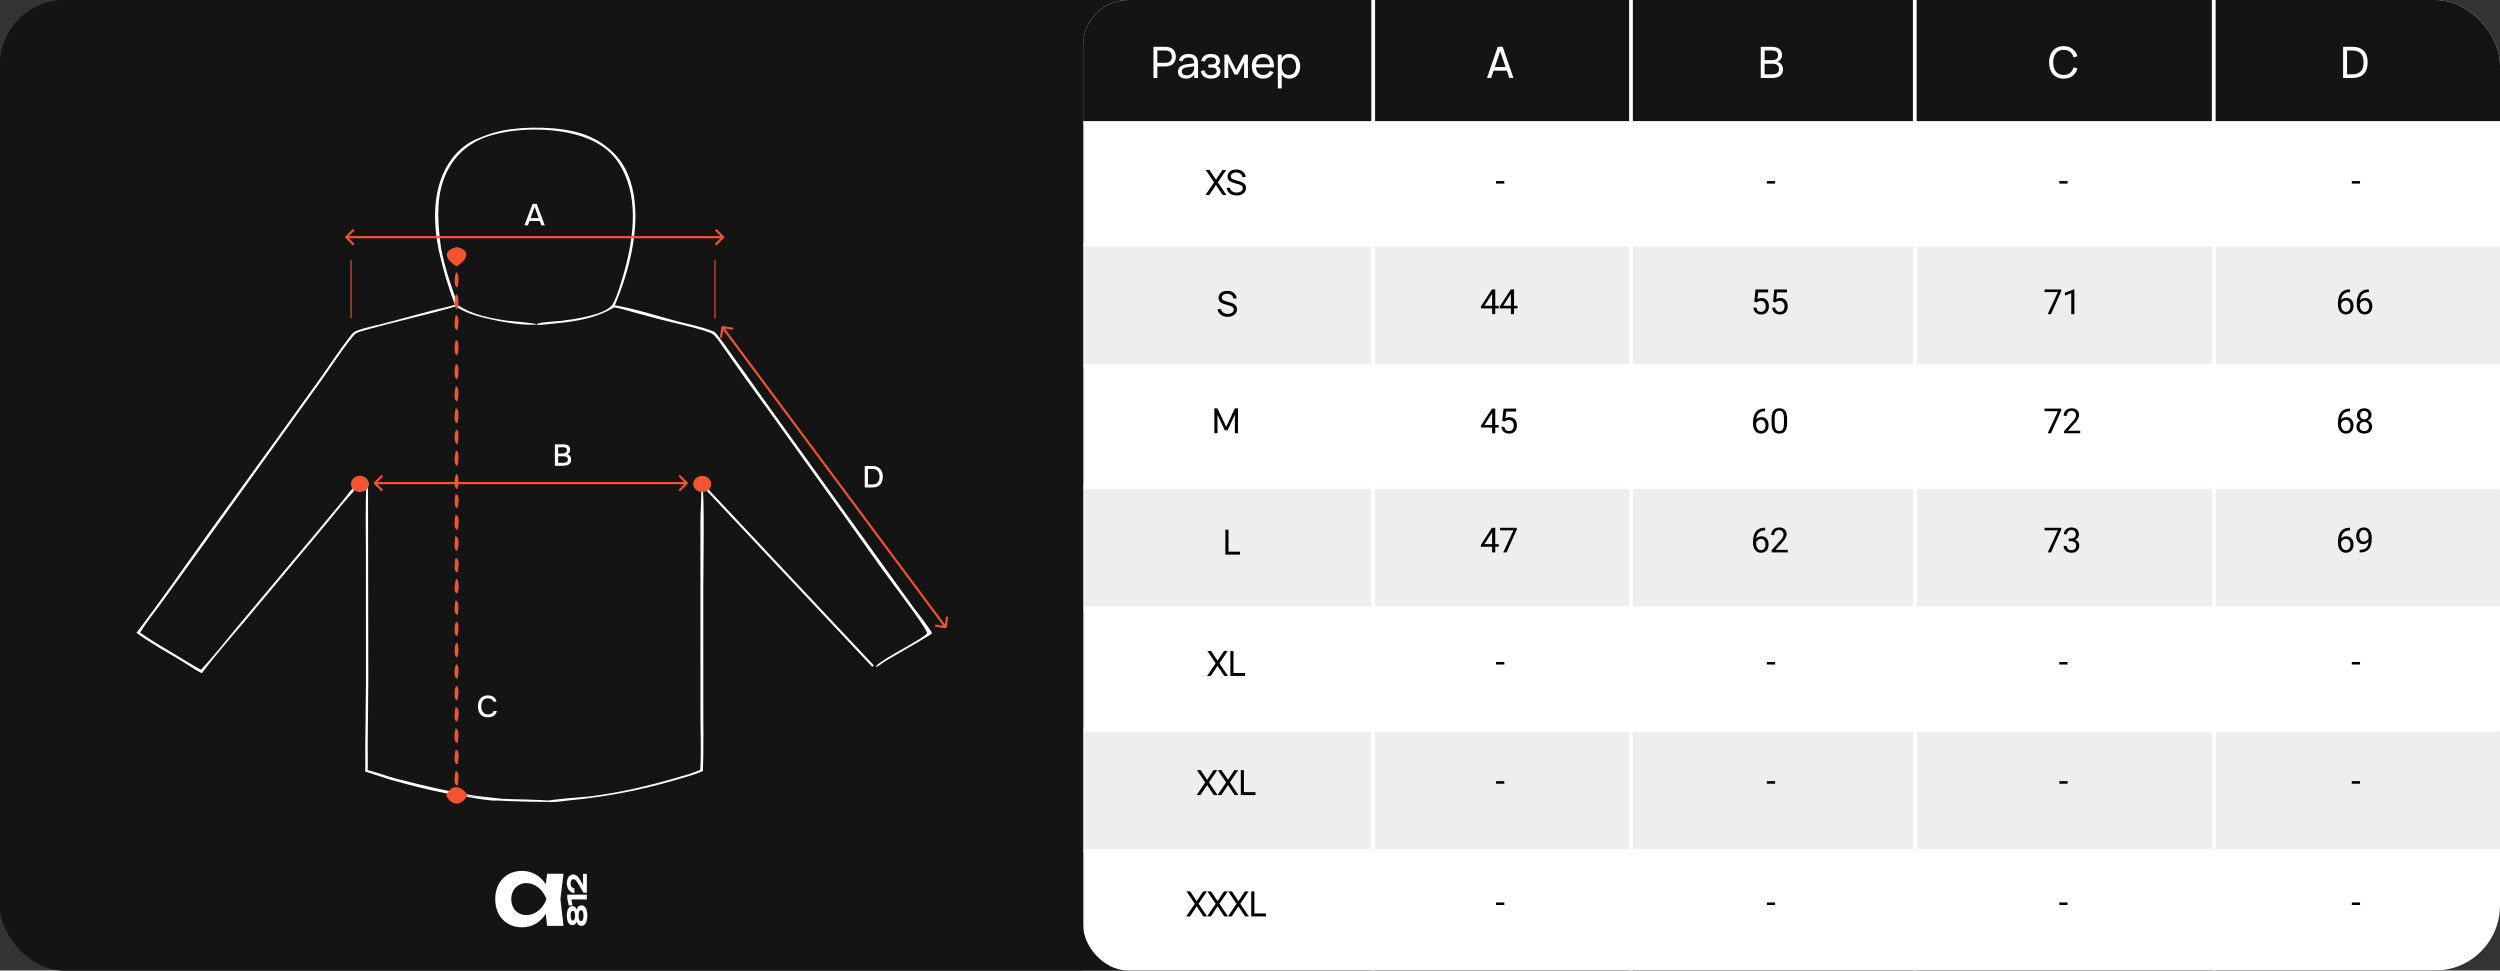<?xml version="1.0" encoding="UTF-8"?> <svg xmlns="http://www.w3.org/2000/svg" width="1154" height="448" viewBox="0 0 1154 448" fill="none"><rect x="0" y="0" width="1154" height="448" fill="#333333" stroke="none"/><g clip-path="url(#clip0_375_9)"><rect width="1154" height="448" rx="30" fill="#141414"></rect><g clip-path="url(#clip1_375_9)"><rect x="500" width="654" height="448" rx="20.778" fill="white"></rect><rect x="500" y="112" width="654" height="56" fill="#EEEEEE"></rect><rect x="500" y="224" width="654" height="56" fill="#EEEEEE"></rect><rect x="500" y="336" width="654" height="56" fill="#EEEEEE"></rect><rect x="500" width="654" height="56" fill="#141414"></rect><line x1="1154" y1="56.866" x2="500" y2="56.866" stroke="white" stroke-width="1.732"></line><line x1="1153.88" y1="112.866" x2="499.875" y2="112.866" stroke="white" stroke-width="1.732"></line><line x1="1153.88" y1="168.866" x2="499.875" y2="168.866" stroke="white" stroke-width="1.732"></line><line x1="1153.88" y1="224.866" x2="499.875" y2="224.866" stroke="white" stroke-width="1.732"></line><line x1="1153.88" y1="280.866" x2="499.875" y2="280.866" stroke="white" stroke-width="1.732"></line><line x1="1153.88" y1="336.866" x2="499.875" y2="336.866" stroke="white" stroke-width="1.732"></line><line x1="1153.88" y1="392.866" x2="499.875" y2="392.866" stroke="white" stroke-width="1.732"></line><line x1="633.866" y1="-3.93008e-08" x2="633.866" y2="448" stroke="white" stroke-width="1.732"></line><line x1="752.866" y1="-3.93008e-08" x2="752.866" y2="448" stroke="white" stroke-width="1.732"></line><line x1="883.866" y1="-3.93008e-08" x2="883.866" y2="448" stroke="white" stroke-width="1.732"></line><line x1="1021.87" y1="-3.93008e-08" x2="1021.87" y2="448" stroke="white" stroke-width="1.732"></line><path d="M566.669 146.24C564.205 146.24 562.405 144.912 562.021 142.808L563.493 142.576C563.869 144.056 565.037 144.888 566.741 144.888C568.381 144.888 569.509 144.056 569.509 142.848C569.509 142.048 568.981 141.496 567.901 141.176L564.965 140.304C563.309 139.808 562.469 138.856 562.469 137.464C562.469 135.552 564.117 134.248 566.469 134.248C568.821 134.248 570.485 135.512 570.909 137.616L569.397 137.88C569.157 136.472 568.029 135.6 566.453 135.6C564.957 135.6 563.973 136.376 563.973 137.408C563.973 138.224 564.517 138.688 565.909 139.088L568.085 139.72C570.013 140.264 570.981 141.288 570.981 142.784C570.981 144.856 569.261 146.24 566.669 146.24Z" fill="black"></path><path d="M558.205 90H556.461L560.421 84.168L556.565 78.48H558.301L561.285 82.968L564.261 78.48H566.005L562.149 84.168L566.101 90H564.365L561.285 85.376L558.205 90ZM570.829 90.24C568.365 90.24 566.565 88.912 566.181 86.808L567.653 86.576C568.029 88.056 569.197 88.888 570.901 88.888C572.541 88.888 573.669 88.056 573.669 86.848C573.669 86.048 573.141 85.496 572.061 85.176L569.125 84.304C567.469 83.808 566.629 82.856 566.629 81.464C566.629 79.552 568.277 78.248 570.629 78.248C572.981 78.248 574.645 79.512 575.069 81.616L573.557 81.88C573.317 80.472 572.189 79.6 570.613 79.6C569.117 79.6 568.133 80.376 568.133 81.408C568.133 82.224 568.677 82.688 570.069 83.088L572.245 83.72C574.173 84.264 575.141 85.288 575.141 86.784C575.141 88.856 573.421 90.24 570.829 90.24Z" fill="black"></path><path d="M561.99 200H560.558V188.48H561.974L566.006 196.992L570.014 188.48H571.446V199.992H570.014V191.448L566.646 198.632H565.366L561.99 191.448V200Z" fill="black"></path><path d="M572.408 256H565.632V244.48H567.064V254.648H572.408V256Z" fill="black"></path><path d="M558.939 312H557.195L561.155 306.168L557.299 300.48H559.035L562.019 304.968L564.995 300.48H566.739L562.883 306.168L566.835 312H565.099L562.019 307.376L558.939 312ZM574.724 312H567.948V300.48H569.38V310.648H574.724V312Z" fill="black"></path><path d="M554.122 367H552.378L556.338 361.168L552.482 355.48H554.218L557.202 359.968L560.178 355.48H561.922L558.066 361.168L562.018 367H560.282L557.202 362.376L554.122 367ZM563.756 367H562.012L565.972 361.168L562.116 355.48H563.852L566.836 359.968L569.812 355.48H571.556L567.7 361.168L571.652 367H569.916L566.836 362.376L563.756 367ZM579.541 367H572.765V355.48H574.197V365.648H579.541V367Z" fill="black"></path><path d="M549.306 423H547.562L551.522 417.168L547.666 411.48H549.402L552.386 415.968L555.362 411.48H557.106L553.25 417.168L557.202 423H555.466L552.386 418.376L549.306 423ZM558.939 423H557.195L561.155 417.168L557.299 411.48H559.035L562.019 415.968L564.995 411.48H566.739L562.883 417.168L566.835 423H565.099L562.019 418.376L558.939 423ZM568.572 423H566.828L570.788 417.168L566.932 411.48H568.668L571.652 415.968L574.628 411.48H576.372L572.516 417.168L576.468 423H574.732L571.652 418.376L568.572 423ZM584.357 423H577.581V411.48H579.013V421.648H584.357V423Z" fill="black"></path><path d="M534.233 36H532.443V21.6H537.893C541.033 21.6 542.763 23.33 542.763 26.14C542.763 28.94 541.023 30.68 537.893 30.68H534.233V36ZM534.233 23.29V28.99H537.883C539.823 28.99 540.943 27.94 540.943 26.14C540.943 24.34 539.823 23.29 537.883 23.29H534.233ZM548.627 24.9C551.577 24.9 553.017 26.4 553.017 29.47V36H551.237V34.3C550.487 35.61 549.207 36.3 547.467 36.3C545.197 36.3 543.767 35.08 543.767 33.13C543.767 30.91 545.437 29.95 548.127 29.61L551.237 29.23C551.227 27.34 550.387 26.51 548.607 26.51C547.087 26.51 546.187 27.1 545.827 28.36L544.167 27.94C544.697 25.97 546.277 24.9 548.627 24.9ZM551.237 30.62L548.327 30.98C546.357 31.23 545.527 31.83 545.527 33.01C545.527 34.16 546.317 34.76 547.837 34.76C549.517 34.76 550.727 33.79 551.067 32.32C551.237 31.78 551.237 31.13 551.237 30.65V30.62ZM558.987 36.3C556.467 36.3 554.737 35.19 554.317 32.76L556.017 32.45C556.247 33.96 557.267 34.71 558.937 34.71C560.667 34.71 561.617 34.01 561.617 32.88C561.617 31.66 560.687 31.19 559.437 31.19H557.777V29.72H559.437C560.637 29.72 561.337 29.21 561.337 28.28C561.337 27.14 560.507 26.49 558.937 26.49C557.307 26.49 556.497 27.2 556.197 28.41L554.497 28.1C555.087 25.69 556.907 24.9 558.977 24.9C561.587 24.9 563.097 26.14 563.097 28.18C563.097 29.28 562.597 30.01 561.687 30.41C562.647 30.71 563.387 31.65 563.387 32.9C563.387 34.9 561.767 36.3 558.987 36.3ZM566.958 36H565.178V25.2H566.958L570.608 32.36L574.258 25.2H576.038V36H574.258V28.67L571.358 34.39H569.858L566.958 28.67V36ZM583.081 34.63C584.571 34.63 585.541 33.95 586.131 32.73L587.851 33.3C587.001 35.22 585.281 36.3 583.081 36.3C579.921 36.3 577.841 34.03 577.841 30.6C577.841 27.13 579.911 24.9 583.041 24.9C586.351 24.9 588.191 27.26 588.031 31.1H579.751C579.911 33.33 581.141 34.63 583.081 34.63ZM579.791 29.67H586.181C586.021 27.65 584.891 26.52 583.041 26.52C581.211 26.52 580.051 27.67 579.791 29.67ZM591.637 40.8H589.857V25.2H591.637V26.89C592.327 25.64 593.497 24.9 595.247 24.9C598.237 24.9 600.157 27.25 600.157 30.59C600.157 33.98 598.217 36.3 595.247 36.3C593.487 36.3 592.327 35.55 591.637 34.31V40.8ZM594.947 34.61C597.177 34.61 598.267 32.97 598.267 30.59C598.267 28.16 597.157 26.59 594.947 26.59C592.687 26.59 591.637 28.23 591.637 30.59C591.637 33.03 592.767 34.61 594.947 34.61Z" fill="white"></path><path d="M817.977 36H812.767V21.6H817.827C820.567 21.6 822.577 22.79 822.577 25.33C822.577 27.16 821.487 28.19 820.377 28.55C821.617 28.78 823.037 29.96 823.037 32.02C823.037 34.83 820.857 36 817.977 36ZM817.857 23.29H814.557V27.75H818.167C819.627 27.75 820.757 27.07 820.757 25.47C820.757 23.87 819.557 23.29 817.857 23.29ZM814.557 34.31H817.977C819.807 34.31 821.227 33.78 821.227 31.84C821.227 30.04 819.787 29.41 818.207 29.41H814.557V34.31Z" fill="white"></path><path d="M952.593 36.3C948.283 36.3 945.873 33.24 945.873 28.8C945.873 24.36 948.283 21.3 952.593 21.3C955.923 21.3 958.113 23.13 958.933 25.99L957.123 26.47C956.533 24.33 955.023 23 952.593 23C949.423 23 947.753 25.35 947.753 28.8C947.753 32.25 949.373 34.6 952.593 34.6C955.023 34.6 956.533 33.27 957.123 31.13L958.933 31.61C958.113 34.47 955.923 36.3 952.593 36.3Z" fill="white"></path><path d="M1085.88 36H1081.58V21.6H1085.88C1090.45 21.6 1092.91 24.12 1092.91 28.8C1092.91 33.47 1090.45 36 1085.88 36ZM1083.4 23.29V34.31H1085.69C1089.3 34.31 1091.03 32.51 1091.03 28.8C1091.03 25.08 1089.29 23.29 1085.69 23.29H1083.4Z" fill="white"></path><path d="M693.645 21.6L698.595 36H696.715L695.555 32.63H689.435L688.285 36H686.405L691.355 21.6H693.645ZM690.005 30.96H694.985L692.495 23.66L690.005 30.96Z" fill="white"></path><path d="M819.398 83.57V84.758H815.586V83.57H819.398Z" fill="black"></path><path d="M810.933 139.586L809.777 139.289L810.347 133.625H816.183V134.961H811.574L811.23 138.055C811.439 137.935 811.702 137.823 812.019 137.719C812.342 137.615 812.712 137.562 813.129 137.562C813.655 137.562 814.126 137.654 814.543 137.836C814.959 138.013 815.314 138.268 815.605 138.602C815.902 138.935 816.129 139.336 816.285 139.805C816.441 140.273 816.519 140.797 816.519 141.375C816.519 141.922 816.444 142.424 816.293 142.883C816.147 143.341 815.926 143.742 815.629 144.086C815.332 144.424 814.957 144.688 814.504 144.875C814.056 145.062 813.527 145.156 812.918 145.156C812.459 145.156 812.025 145.094 811.613 144.969C811.207 144.839 810.842 144.643 810.519 144.383C810.202 144.117 809.941 143.789 809.738 143.398C809.54 143.003 809.415 142.539 809.363 142.008H810.738C810.801 142.435 810.926 142.794 811.113 143.086C811.301 143.378 811.545 143.599 811.847 143.75C812.155 143.896 812.512 143.969 812.918 143.969C813.262 143.969 813.566 143.909 813.832 143.789C814.097 143.669 814.321 143.497 814.504 143.273C814.686 143.049 814.824 142.779 814.918 142.461C815.017 142.143 815.066 141.786 815.066 141.391C815.066 141.031 815.017 140.698 814.918 140.391C814.819 140.083 814.67 139.815 814.472 139.586C814.28 139.357 814.043 139.18 813.762 139.055C813.48 138.924 813.157 138.859 812.793 138.859C812.308 138.859 811.941 138.924 811.691 139.055C811.446 139.185 811.194 139.362 810.933 139.586ZM819.613 139.586L818.457 139.289L819.028 133.625H824.863V134.961H820.254L819.91 138.055C820.119 137.935 820.382 137.823 820.699 137.719C821.022 137.615 821.392 137.562 821.809 137.562C822.335 137.562 822.806 137.654 823.223 137.836C823.639 138.013 823.994 138.268 824.285 138.602C824.582 138.935 824.809 139.336 824.965 139.805C825.121 140.273 825.199 140.797 825.199 141.375C825.199 141.922 825.124 142.424 824.973 142.883C824.827 143.341 824.606 143.742 824.309 144.086C824.012 144.424 823.637 144.688 823.184 144.875C822.736 145.062 822.207 145.156 821.598 145.156C821.139 145.156 820.705 145.094 820.293 144.969C819.887 144.839 819.522 144.643 819.199 144.383C818.882 144.117 818.621 143.789 818.418 143.398C818.22 143.003 818.095 142.539 818.043 142.008H819.418C819.481 142.435 819.606 142.794 819.793 143.086C819.981 143.378 820.225 143.599 820.528 143.75C820.835 143.896 821.192 143.969 821.598 143.969C821.942 143.969 822.246 143.909 822.512 143.789C822.778 143.669 823.001 143.497 823.184 143.273C823.366 143.049 823.504 142.779 823.598 142.461C823.697 142.143 823.746 141.786 823.746 141.391C823.746 141.031 823.697 140.698 823.598 140.391C823.499 140.083 823.35 139.815 823.153 139.586C822.96 139.357 822.723 139.18 822.442 139.055C822.16 138.924 821.837 138.859 821.473 138.859C820.988 138.859 820.621 138.924 820.371 139.055C820.126 139.185 819.874 139.362 819.613 139.586Z" fill="black"></path><path d="M814.652 188.609H814.777V189.836H814.652C813.887 189.836 813.246 189.961 812.73 190.211C812.215 190.456 811.806 190.786 811.504 191.203C811.202 191.615 810.983 192.078 810.847 192.594C810.717 193.109 810.652 193.633 810.652 194.164V195.836C810.652 196.341 810.712 196.789 810.832 197.18C810.952 197.565 811.116 197.891 811.324 198.156C811.532 198.422 811.767 198.622 812.027 198.758C812.293 198.893 812.569 198.961 812.855 198.961C813.189 198.961 813.486 198.898 813.746 198.773C814.006 198.643 814.225 198.464 814.402 198.234C814.584 198 814.722 197.724 814.816 197.406C814.91 197.089 814.957 196.74 814.957 196.359C814.957 196.021 814.915 195.695 814.832 195.383C814.749 195.065 814.621 194.784 814.449 194.539C814.277 194.289 814.061 194.094 813.801 193.953C813.545 193.807 813.241 193.734 812.887 193.734C812.486 193.734 812.111 193.833 811.762 194.031C811.418 194.224 811.134 194.479 810.91 194.797C810.691 195.109 810.566 195.451 810.535 195.82L809.769 195.812C809.842 195.229 809.978 194.732 810.176 194.32C810.379 193.904 810.629 193.565 810.926 193.305C811.228 193.039 811.564 192.846 811.933 192.727C812.308 192.602 812.704 192.539 813.121 192.539C813.689 192.539 814.178 192.646 814.59 192.859C815.001 193.073 815.34 193.359 815.605 193.719C815.871 194.073 816.066 194.474 816.191 194.922C816.321 195.365 816.387 195.82 816.387 196.289C816.387 196.826 816.311 197.328 816.16 197.797C816.009 198.266 815.782 198.677 815.48 199.031C815.183 199.385 814.816 199.661 814.379 199.859C813.941 200.057 813.433 200.156 812.855 200.156C812.241 200.156 811.704 200.031 811.246 199.781C810.788 199.526 810.407 199.188 810.105 198.766C809.803 198.344 809.577 197.875 809.426 197.359C809.275 196.844 809.199 196.32 809.199 195.789V195.109C809.199 194.307 809.28 193.521 809.441 192.75C809.603 191.979 809.881 191.281 810.277 190.656C810.678 190.031 811.233 189.534 811.941 189.164C812.65 188.794 813.553 188.609 814.652 188.609ZM824.926 193.406V195.141C824.926 196.073 824.843 196.859 824.676 197.5C824.509 198.141 824.27 198.656 823.957 199.047C823.645 199.438 823.267 199.721 822.824 199.898C822.387 200.07 821.892 200.156 821.34 200.156C820.903 200.156 820.499 200.102 820.129 199.992C819.759 199.883 819.426 199.708 819.129 199.469C818.837 199.224 818.587 198.906 818.379 198.516C818.171 198.125 818.012 197.651 817.903 197.094C817.793 196.536 817.738 195.885 817.738 195.141V193.406C817.738 192.474 817.822 191.693 817.988 191.062C818.16 190.432 818.403 189.927 818.715 189.547C819.028 189.161 819.403 188.885 819.84 188.719C820.283 188.552 820.778 188.469 821.324 188.469C821.767 188.469 822.173 188.523 822.543 188.633C822.918 188.737 823.251 188.906 823.543 189.141C823.835 189.37 824.082 189.677 824.285 190.062C824.494 190.443 824.653 190.909 824.762 191.461C824.871 192.013 824.926 192.661 824.926 193.406ZM823.473 195.375V193.164C823.473 192.654 823.442 192.206 823.379 191.82C823.322 191.43 823.236 191.096 823.121 190.82C823.007 190.544 822.861 190.32 822.684 190.148C822.512 189.977 822.311 189.852 822.082 189.773C821.858 189.69 821.606 189.648 821.324 189.648C820.981 189.648 820.676 189.714 820.41 189.844C820.145 189.969 819.921 190.169 819.738 190.445C819.561 190.721 819.426 191.083 819.332 191.531C819.238 191.979 819.192 192.523 819.192 193.164V195.375C819.192 195.885 819.22 196.336 819.278 196.727C819.34 197.117 819.431 197.456 819.551 197.742C819.671 198.023 819.817 198.255 819.988 198.438C820.16 198.62 820.358 198.755 820.582 198.844C820.811 198.927 821.064 198.969 821.34 198.969C821.694 198.969 822.004 198.901 822.27 198.766C822.535 198.63 822.757 198.419 822.934 198.133C823.116 197.841 823.251 197.469 823.34 197.016C823.429 196.557 823.473 196.01 823.473 195.375Z" fill="black"></path><path d="M814.652 243.609H814.777V244.836H814.652C813.887 244.836 813.246 244.961 812.73 245.211C812.215 245.456 811.806 245.786 811.504 246.203C811.202 246.615 810.983 247.078 810.847 247.594C810.717 248.109 810.652 248.633 810.652 249.164V250.836C810.652 251.341 810.712 251.789 810.832 252.18C810.952 252.565 811.116 252.891 811.324 253.156C811.532 253.422 811.767 253.622 812.027 253.758C812.293 253.893 812.569 253.961 812.855 253.961C813.189 253.961 813.486 253.898 813.746 253.773C814.006 253.643 814.225 253.464 814.402 253.234C814.584 253 814.722 252.724 814.816 252.406C814.91 252.089 814.957 251.74 814.957 251.359C814.957 251.021 814.915 250.695 814.832 250.383C814.749 250.065 814.621 249.784 814.449 249.539C814.277 249.289 814.061 249.094 813.801 248.953C813.545 248.807 813.241 248.734 812.887 248.734C812.486 248.734 812.111 248.833 811.762 249.031C811.418 249.224 811.134 249.479 810.91 249.797C810.691 250.109 810.566 250.451 810.535 250.82L809.769 250.812C809.842 250.229 809.978 249.732 810.176 249.32C810.379 248.904 810.629 248.565 810.926 248.305C811.228 248.039 811.564 247.846 811.933 247.727C812.308 247.602 812.704 247.539 813.121 247.539C813.689 247.539 814.178 247.646 814.59 247.859C815.001 248.073 815.34 248.359 815.605 248.719C815.871 249.073 816.066 249.474 816.191 249.922C816.321 250.365 816.387 250.82 816.387 251.289C816.387 251.826 816.311 252.328 816.16 252.797C816.009 253.266 815.782 253.677 815.48 254.031C815.183 254.385 814.816 254.661 814.379 254.859C813.941 255.057 813.433 255.156 812.855 255.156C812.241 255.156 811.704 255.031 811.246 254.781C810.788 254.526 810.407 254.188 810.105 253.766C809.803 253.344 809.577 252.875 809.426 252.359C809.275 251.844 809.199 251.32 809.199 250.789V250.109C809.199 249.307 809.28 248.521 809.441 247.75C809.603 246.979 809.881 246.281 810.277 245.656C810.678 245.031 811.233 244.534 811.941 244.164C812.65 243.794 813.553 243.609 814.652 243.609ZM825.238 253.812V255H817.793V253.961L821.52 249.812C821.978 249.302 822.332 248.87 822.582 248.516C822.837 248.156 823.014 247.836 823.113 247.555C823.218 247.268 823.27 246.977 823.27 246.68C823.27 246.305 823.192 245.966 823.035 245.664C822.884 245.357 822.66 245.112 822.363 244.93C822.067 244.747 821.707 244.656 821.285 244.656C820.78 244.656 820.358 244.755 820.02 244.953C819.686 245.146 819.436 245.417 819.27 245.766C819.103 246.115 819.02 246.516 819.02 246.969H817.574C817.574 246.328 817.715 245.742 817.996 245.211C818.278 244.68 818.694 244.258 819.246 243.945C819.798 243.628 820.478 243.469 821.285 243.469C822.004 243.469 822.619 243.596 823.129 243.852C823.639 244.102 824.03 244.456 824.301 244.914C824.577 245.367 824.715 245.898 824.715 246.508C824.715 246.841 824.658 247.18 824.543 247.523C824.434 247.862 824.28 248.201 824.082 248.539C823.889 248.878 823.663 249.211 823.403 249.539C823.147 249.867 822.874 250.19 822.582 250.508L819.535 253.812H825.238Z" fill="black"></path><path d="M819.398 305.57V306.758H815.586V305.57H819.398Z" fill="black"></path><path d="M819.398 360.57V361.758H815.586V360.57H819.398Z" fill="black"></path><path d="M819.398 416.57V417.758H815.586V416.57H819.398Z" fill="black"></path><path d="M694.398 83.57V84.758H690.586V83.57H694.398Z" fill="black"></path><path d="M691.793 141.172V142.359H683.574V141.508L688.668 133.625H689.847L688.582 135.906L685.215 141.172H691.793ZM690.207 133.625V145H688.762V133.625H690.207ZM700.473 141.172V142.359H692.254V141.508L697.348 133.625H698.528L697.262 135.906L693.895 141.172H700.473ZM698.887 133.625V145H697.442V133.625H698.887Z" fill="black"></path><path d="M691.793 196.172V197.359H683.574V196.508L688.668 188.625H689.847L688.582 190.906L685.215 196.172H691.793ZM690.207 188.625V200H688.762V188.625H690.207ZM694.613 194.586L693.457 194.289L694.028 188.625H699.863V189.961H695.254L694.91 193.055C695.119 192.935 695.382 192.823 695.699 192.719C696.022 192.615 696.392 192.562 696.809 192.562C697.335 192.562 697.806 192.654 698.223 192.836C698.639 193.013 698.994 193.268 699.285 193.602C699.582 193.935 699.809 194.336 699.965 194.805C700.121 195.273 700.199 195.797 700.199 196.375C700.199 196.922 700.124 197.424 699.973 197.883C699.827 198.341 699.606 198.742 699.309 199.086C699.012 199.424 698.637 199.688 698.184 199.875C697.736 200.062 697.207 200.156 696.598 200.156C696.139 200.156 695.705 200.094 695.293 199.969C694.887 199.839 694.522 199.643 694.199 199.383C693.882 199.117 693.621 198.789 693.418 198.398C693.22 198.003 693.095 197.539 693.043 197.008H694.418C694.481 197.435 694.606 197.794 694.793 198.086C694.981 198.378 695.225 198.599 695.528 198.75C695.835 198.896 696.192 198.969 696.598 198.969C696.942 198.969 697.246 198.909 697.512 198.789C697.778 198.669 698.001 198.497 698.184 198.273C698.366 198.049 698.504 197.779 698.598 197.461C698.697 197.143 698.746 196.786 698.746 196.391C698.746 196.031 698.697 195.698 698.598 195.391C698.499 195.083 698.35 194.815 698.153 194.586C697.96 194.357 697.723 194.18 697.442 194.055C697.16 193.924 696.837 193.859 696.473 193.859C695.988 193.859 695.621 193.924 695.371 194.055C695.126 194.185 694.874 194.362 694.613 194.586Z" fill="black"></path><path d="M691.793 251.172V252.359H683.574V251.508L688.668 243.625H689.847L688.582 245.906L685.215 251.172H691.793ZM690.207 243.625V255H688.762V243.625H690.207ZM700.137 243.625V244.438L695.426 255H693.903L698.606 244.812H692.449V243.625H700.137Z" fill="black"></path><path d="M694.398 305.57V306.758H690.586V305.57H694.398Z" fill="black"></path><path d="M694.398 360.57V361.758H690.586V360.57H694.398Z" fill="black"></path><path d="M694.398 416.57V417.758H690.586V416.57H694.398Z" fill="black"></path><path d="M954.398 83.57V84.758H950.586V83.57H954.398Z" fill="black"></path><path d="M951.457 133.625V134.438L946.746 145H945.222L949.926 134.812H943.769V133.625H951.457ZM957.535 133.562V145H956.09V135.367L953.176 136.43V135.125L957.309 133.562H957.535Z" fill="black"></path><path d="M951.457 188.625V189.438L946.746 200H945.222L949.926 189.812H943.769V188.625H951.457ZM960.238 198.812V200H952.793V198.961L956.52 194.812C956.978 194.302 957.332 193.87 957.582 193.516C957.837 193.156 958.014 192.836 958.113 192.555C958.218 192.268 958.27 191.977 958.27 191.68C958.27 191.305 958.192 190.966 958.035 190.664C957.884 190.357 957.66 190.112 957.363 189.93C957.067 189.747 956.707 189.656 956.285 189.656C955.78 189.656 955.358 189.755 955.02 189.953C954.686 190.146 954.436 190.417 954.27 190.766C954.103 191.115 954.02 191.516 954.02 191.969H952.574C952.574 191.328 952.715 190.742 952.996 190.211C953.278 189.68 953.694 189.258 954.246 188.945C954.798 188.628 955.478 188.469 956.285 188.469C957.004 188.469 957.619 188.596 958.129 188.852C958.639 189.102 959.03 189.456 959.301 189.914C959.577 190.367 959.715 190.898 959.715 191.508C959.715 191.841 959.658 192.18 959.543 192.523C959.434 192.862 959.28 193.201 959.082 193.539C958.889 193.878 958.663 194.211 958.403 194.539C958.147 194.867 957.874 195.19 957.582 195.508L954.535 198.812H960.238Z" fill="black"></path><path d="M951.457 243.625V244.438L946.746 255H945.222L949.926 244.812H943.769V243.625H951.457ZM954.895 248.602H955.926C956.431 248.602 956.848 248.518 957.176 248.352C957.509 248.18 957.757 247.948 957.918 247.656C958.085 247.359 958.168 247.026 958.168 246.656C958.168 246.219 958.095 245.852 957.949 245.555C957.804 245.258 957.585 245.034 957.293 244.883C957.001 244.732 956.632 244.656 956.184 244.656C955.778 244.656 955.418 244.737 955.106 244.898C954.798 245.055 954.556 245.279 954.379 245.57C954.207 245.862 954.121 246.206 954.121 246.602H952.676C952.676 246.023 952.822 245.497 953.113 245.023C953.405 244.549 953.814 244.172 954.34 243.891C954.871 243.609 955.486 243.469 956.184 243.469C956.871 243.469 957.473 243.591 957.988 243.836C958.504 244.076 958.905 244.435 959.192 244.914C959.478 245.388 959.621 245.979 959.621 246.688C959.621 246.974 959.554 247.281 959.418 247.609C959.288 247.932 959.082 248.234 958.801 248.516C958.525 248.797 958.166 249.029 957.723 249.211C957.28 249.388 956.749 249.477 956.129 249.477H954.895V248.602ZM954.895 249.789V248.922H956.129C956.853 248.922 957.452 249.008 957.926 249.18C958.4 249.352 958.772 249.581 959.043 249.867C959.319 250.154 959.512 250.469 959.621 250.812C959.736 251.151 959.793 251.49 959.793 251.828C959.793 252.359 959.702 252.831 959.52 253.242C959.343 253.654 959.09 254.003 958.762 254.289C958.439 254.576 958.059 254.792 957.621 254.938C957.184 255.083 956.707 255.156 956.192 255.156C955.697 255.156 955.231 255.086 954.793 254.945C954.361 254.805 953.978 254.602 953.645 254.336C953.311 254.065 953.051 253.734 952.863 253.344C952.676 252.948 952.582 252.497 952.582 251.992H954.028C954.028 252.388 954.113 252.734 954.285 253.031C954.462 253.328 954.712 253.56 955.035 253.727C955.363 253.888 955.749 253.969 956.192 253.969C956.634 253.969 957.014 253.893 957.332 253.742C957.655 253.586 957.903 253.352 958.074 253.039C958.251 252.727 958.34 252.333 958.34 251.859C958.34 251.385 958.241 250.997 958.043 250.695C957.845 250.388 957.564 250.161 957.199 250.016C956.84 249.865 956.416 249.789 955.926 249.789H954.895Z" fill="black"></path><path d="M954.398 305.57V306.758H950.586V305.57H954.398Z" fill="black"></path><path d="M954.398 360.57V361.758H950.586V360.57H954.398Z" fill="black"></path><path d="M954.398 416.57V417.758H950.586V416.57H954.398Z" fill="black"></path><path d="M1089.4 83.57V84.758H1085.59V83.57H1089.4Z" fill="black"></path><path d="M1084.65 133.609H1084.78V134.836H1084.65C1083.89 134.836 1083.25 134.961 1082.73 135.211C1082.21 135.456 1081.81 135.786 1081.5 136.203C1081.2 136.615 1080.98 137.078 1080.85 137.594C1080.72 138.109 1080.65 138.633 1080.65 139.164V140.836C1080.65 141.341 1080.71 141.789 1080.83 142.18C1080.95 142.565 1081.12 142.891 1081.32 143.156C1081.53 143.422 1081.77 143.622 1082.03 143.758C1082.29 143.893 1082.57 143.961 1082.86 143.961C1083.19 143.961 1083.49 143.898 1083.75 143.773C1084.01 143.643 1084.23 143.464 1084.4 143.234C1084.58 143 1084.72 142.724 1084.82 142.406C1084.91 142.089 1084.96 141.74 1084.96 141.359C1084.96 141.021 1084.92 140.695 1084.83 140.383C1084.75 140.065 1084.62 139.784 1084.45 139.539C1084.28 139.289 1084.06 139.094 1083.8 138.953C1083.55 138.807 1083.24 138.734 1082.89 138.734C1082.49 138.734 1082.11 138.833 1081.76 139.031C1081.42 139.224 1081.13 139.479 1080.91 139.797C1080.69 140.109 1080.57 140.451 1080.53 140.82L1079.77 140.812C1079.84 140.229 1079.98 139.732 1080.18 139.32C1080.38 138.904 1080.63 138.565 1080.93 138.305C1081.23 138.039 1081.56 137.846 1081.93 137.727C1082.31 137.602 1082.7 137.539 1083.12 137.539C1083.69 137.539 1084.18 137.646 1084.59 137.859C1085 138.073 1085.34 138.359 1085.61 138.719C1085.87 139.073 1086.07 139.474 1086.19 139.922C1086.32 140.365 1086.39 140.82 1086.39 141.289C1086.39 141.826 1086.31 142.328 1086.16 142.797C1086.01 143.266 1085.78 143.677 1085.48 144.031C1085.18 144.385 1084.82 144.661 1084.38 144.859C1083.94 145.057 1083.43 145.156 1082.86 145.156C1082.24 145.156 1081.7 145.031 1081.25 144.781C1080.79 144.526 1080.41 144.188 1080.11 143.766C1079.8 143.344 1079.58 142.875 1079.43 142.359C1079.27 141.844 1079.2 141.32 1079.2 140.789V140.109C1079.2 139.307 1079.28 138.521 1079.44 137.75C1079.6 136.979 1079.88 136.281 1080.28 135.656C1080.68 135.031 1081.23 134.534 1081.94 134.164C1082.65 133.794 1083.55 133.609 1084.65 133.609ZM1093.33 133.609H1093.46V134.836H1093.33C1092.57 134.836 1091.93 134.961 1091.41 135.211C1090.89 135.456 1090.49 135.786 1090.18 136.203C1089.88 136.615 1089.66 137.078 1089.53 137.594C1089.4 138.109 1089.33 138.633 1089.33 139.164V140.836C1089.33 141.341 1089.39 141.789 1089.51 142.18C1089.63 142.565 1089.8 142.891 1090 143.156C1090.21 143.422 1090.45 143.622 1090.71 143.758C1090.97 143.893 1091.25 143.961 1091.54 143.961C1091.87 143.961 1092.17 143.898 1092.43 143.773C1092.69 143.643 1092.91 143.464 1093.08 143.234C1093.26 143 1093.4 142.724 1093.5 142.406C1093.59 142.089 1093.64 141.74 1093.64 141.359C1093.64 141.021 1093.6 140.695 1093.51 140.383C1093.43 140.065 1093.3 139.784 1093.13 139.539C1092.96 139.289 1092.74 139.094 1092.48 138.953C1092.23 138.807 1091.92 138.734 1091.57 138.734C1091.17 138.734 1090.79 138.833 1090.44 139.031C1090.1 139.224 1089.81 139.479 1089.59 139.797C1089.37 140.109 1089.25 140.451 1089.22 140.82L1088.45 140.812C1088.52 140.229 1088.66 139.732 1088.86 139.32C1089.06 138.904 1089.31 138.565 1089.61 138.305C1089.91 138.039 1090.24 137.846 1090.61 137.727C1090.99 137.602 1091.38 137.539 1091.8 137.539C1092.37 137.539 1092.86 137.646 1093.27 137.859C1093.68 138.073 1094.02 138.359 1094.29 138.719C1094.55 139.073 1094.75 139.474 1094.87 139.922C1095 140.365 1095.07 140.82 1095.07 141.289C1095.07 141.826 1094.99 142.328 1094.84 142.797C1094.69 143.266 1094.46 143.677 1094.16 144.031C1093.86 144.385 1093.5 144.661 1093.06 144.859C1092.62 145.057 1092.11 145.156 1091.54 145.156C1090.92 145.156 1090.38 145.031 1089.93 144.781C1089.47 144.526 1089.09 144.188 1088.79 143.766C1088.48 143.344 1088.26 142.875 1088.11 142.359C1087.95 141.844 1087.88 141.32 1087.88 140.789V140.109C1087.88 139.307 1087.96 138.521 1088.12 137.75C1088.28 136.979 1088.56 136.281 1088.96 135.656C1089.36 135.031 1089.91 134.534 1090.62 134.164C1091.33 133.794 1092.23 133.609 1093.33 133.609Z" fill="black"></path><path d="M1084.65 188.609H1084.78V189.836H1084.65C1083.89 189.836 1083.25 189.961 1082.73 190.211C1082.21 190.456 1081.81 190.786 1081.5 191.203C1081.2 191.615 1080.98 192.078 1080.85 192.594C1080.72 193.109 1080.65 193.633 1080.65 194.164V195.836C1080.65 196.341 1080.71 196.789 1080.83 197.18C1080.95 197.565 1081.12 197.891 1081.32 198.156C1081.53 198.422 1081.77 198.622 1082.03 198.758C1082.29 198.893 1082.57 198.961 1082.86 198.961C1083.19 198.961 1083.49 198.898 1083.75 198.773C1084.01 198.643 1084.23 198.464 1084.4 198.234C1084.58 198 1084.72 197.724 1084.82 197.406C1084.91 197.089 1084.96 196.74 1084.96 196.359C1084.96 196.021 1084.92 195.695 1084.83 195.383C1084.75 195.065 1084.62 194.784 1084.45 194.539C1084.28 194.289 1084.06 194.094 1083.8 193.953C1083.55 193.807 1083.24 193.734 1082.89 193.734C1082.49 193.734 1082.11 193.833 1081.76 194.031C1081.42 194.224 1081.13 194.479 1080.91 194.797C1080.69 195.109 1080.57 195.451 1080.53 195.82L1079.77 195.812C1079.84 195.229 1079.98 194.732 1080.18 194.32C1080.38 193.904 1080.63 193.565 1080.93 193.305C1081.23 193.039 1081.56 192.846 1081.93 192.727C1082.31 192.602 1082.7 192.539 1083.12 192.539C1083.69 192.539 1084.18 192.646 1084.59 192.859C1085 193.073 1085.34 193.359 1085.61 193.719C1085.87 194.073 1086.07 194.474 1086.19 194.922C1086.32 195.365 1086.39 195.82 1086.39 196.289C1086.39 196.826 1086.31 197.328 1086.16 197.797C1086.01 198.266 1085.78 198.677 1085.48 199.031C1085.18 199.385 1084.82 199.661 1084.38 199.859C1083.94 200.057 1083.43 200.156 1082.86 200.156C1082.24 200.156 1081.7 200.031 1081.25 199.781C1080.79 199.526 1080.41 199.188 1080.11 198.766C1079.8 198.344 1079.58 197.875 1079.43 197.359C1079.27 196.844 1079.2 196.32 1079.2 195.789V195.109C1079.2 194.307 1079.28 193.521 1079.44 192.75C1079.6 191.979 1079.88 191.281 1080.28 190.656C1080.68 190.031 1081.23 189.534 1081.94 189.164C1082.65 188.794 1083.55 188.609 1084.65 188.609ZM1094.96 196.922C1094.96 197.615 1094.8 198.203 1094.47 198.688C1094.16 199.167 1093.72 199.531 1093.18 199.781C1092.63 200.031 1092.02 200.156 1091.34 200.156C1090.66 200.156 1090.04 200.031 1089.5 199.781C1088.95 199.531 1088.52 199.167 1088.2 198.688C1087.88 198.203 1087.72 197.615 1087.72 196.922C1087.72 196.469 1087.81 196.055 1087.98 195.68C1088.16 195.299 1088.41 194.969 1088.72 194.688C1089.05 194.406 1089.43 194.19 1089.86 194.039C1090.31 193.883 1090.79 193.805 1091.32 193.805C1092.02 193.805 1092.64 193.94 1093.19 194.211C1093.74 194.477 1094.17 194.844 1094.48 195.312C1094.8 195.781 1094.96 196.318 1094.96 196.922ZM1093.5 196.891C1093.5 196.469 1093.41 196.096 1093.23 195.773C1093.05 195.445 1092.79 195.19 1092.47 195.008C1092.14 194.826 1091.76 194.734 1091.32 194.734C1090.88 194.734 1090.5 194.826 1090.18 195.008C1089.86 195.19 1089.61 195.445 1089.43 195.773C1089.26 196.096 1089.17 196.469 1089.17 196.891C1089.17 197.328 1089.25 197.703 1089.43 198.016C1089.6 198.323 1089.85 198.56 1090.18 198.727C1090.5 198.888 1090.89 198.969 1091.34 198.969C1091.79 198.969 1092.17 198.888 1092.5 198.727C1092.82 198.56 1093.07 198.323 1093.24 198.016C1093.42 197.703 1093.5 197.328 1093.5 196.891ZM1094.69 191.586C1094.69 192.138 1094.55 192.635 1094.25 193.078C1093.96 193.521 1093.56 193.87 1093.06 194.125C1092.55 194.38 1091.98 194.508 1091.34 194.508C1090.69 194.508 1090.11 194.38 1089.6 194.125C1089.09 193.87 1088.7 193.521 1088.41 193.078C1088.12 192.635 1087.98 192.138 1087.98 191.586C1087.98 190.924 1088.12 190.362 1088.41 189.898C1088.7 189.435 1089.1 189.081 1089.61 188.836C1090.11 188.591 1090.69 188.469 1091.33 188.469C1091.98 188.469 1092.56 188.591 1093.07 188.836C1093.57 189.081 1093.97 189.435 1094.25 189.898C1094.55 190.362 1094.69 190.924 1094.69 191.586ZM1093.25 191.609C1093.25 191.229 1093.17 190.893 1093 190.602C1092.84 190.31 1092.62 190.081 1092.33 189.914C1092.05 189.742 1091.71 189.656 1091.33 189.656C1090.95 189.656 1090.62 189.737 1090.33 189.898C1090.05 190.055 1089.83 190.279 1089.67 190.57C1089.51 190.862 1089.43 191.208 1089.43 191.609C1089.43 192 1089.51 192.341 1089.67 192.633C1089.83 192.924 1090.05 193.151 1090.34 193.312C1090.63 193.474 1090.96 193.555 1091.34 193.555C1091.72 193.555 1092.05 193.474 1092.33 193.312C1092.62 193.151 1092.84 192.924 1093 192.633C1093.17 192.341 1093.25 192 1093.25 191.609Z" fill="black"></path><path d="M1084.65 243.609H1084.78V244.836H1084.65C1083.89 244.836 1083.25 244.961 1082.73 245.211C1082.21 245.456 1081.81 245.786 1081.5 246.203C1081.2 246.615 1080.98 247.078 1080.85 247.594C1080.72 248.109 1080.65 248.633 1080.65 249.164V250.836C1080.65 251.341 1080.71 251.789 1080.83 252.18C1080.95 252.565 1081.12 252.891 1081.32 253.156C1081.53 253.422 1081.77 253.622 1082.03 253.758C1082.29 253.893 1082.57 253.961 1082.86 253.961C1083.19 253.961 1083.49 253.898 1083.75 253.773C1084.01 253.643 1084.23 253.464 1084.4 253.234C1084.58 253 1084.72 252.724 1084.82 252.406C1084.91 252.089 1084.96 251.74 1084.96 251.359C1084.96 251.021 1084.92 250.695 1084.83 250.383C1084.75 250.065 1084.62 249.784 1084.45 249.539C1084.28 249.289 1084.06 249.094 1083.8 248.953C1083.55 248.807 1083.24 248.734 1082.89 248.734C1082.49 248.734 1082.11 248.833 1081.76 249.031C1081.42 249.224 1081.13 249.479 1080.91 249.797C1080.69 250.109 1080.57 250.451 1080.53 250.82L1079.77 250.812C1079.84 250.229 1079.98 249.732 1080.18 249.32C1080.38 248.904 1080.63 248.565 1080.93 248.305C1081.23 248.039 1081.56 247.846 1081.93 247.727C1082.31 247.602 1082.7 247.539 1083.12 247.539C1083.69 247.539 1084.18 247.646 1084.59 247.859C1085 248.073 1085.34 248.359 1085.61 248.719C1085.87 249.073 1086.07 249.474 1086.19 249.922C1086.32 250.365 1086.39 250.82 1086.39 251.289C1086.39 251.826 1086.31 252.328 1086.16 252.797C1086.01 253.266 1085.78 253.677 1085.48 254.031C1085.18 254.385 1084.82 254.661 1084.38 254.859C1083.94 255.057 1083.43 255.156 1082.86 255.156C1082.24 255.156 1081.7 255.031 1081.25 254.781C1080.79 254.526 1080.41 254.188 1080.11 253.766C1079.8 253.344 1079.58 252.875 1079.43 252.359C1079.27 251.844 1079.2 251.32 1079.2 250.789V250.109C1079.2 249.307 1079.28 248.521 1079.44 247.75C1079.6 246.979 1079.88 246.281 1080.28 245.656C1080.68 245.031 1081.23 244.534 1081.94 244.164C1082.65 243.794 1083.55 243.609 1084.65 243.609ZM1089.22 253.789H1089.37C1090.2 253.789 1090.88 253.672 1091.4 253.438C1091.92 253.203 1092.32 252.888 1092.61 252.492C1092.89 252.096 1093.08 251.651 1093.18 251.156C1093.29 250.656 1093.34 250.143 1093.34 249.617V247.875C1093.34 247.359 1093.28 246.901 1093.16 246.5C1093.05 246.099 1092.88 245.763 1092.68 245.492C1092.47 245.221 1092.24 245.016 1091.98 244.875C1091.72 244.734 1091.44 244.664 1091.15 244.664C1090.82 244.664 1090.52 244.732 1090.25 244.867C1089.99 244.997 1089.77 245.182 1089.59 245.422C1089.41 245.661 1089.28 245.943 1089.18 246.266C1089.09 246.589 1089.04 246.94 1089.04 247.32C1089.04 247.659 1089.08 247.987 1089.17 248.305C1089.25 248.622 1089.38 248.909 1089.55 249.164C1089.72 249.419 1089.94 249.622 1090.19 249.773C1090.45 249.919 1090.76 249.992 1091.11 249.992C1091.43 249.992 1091.73 249.93 1092.01 249.805C1092.3 249.674 1092.55 249.5 1092.77 249.281C1092.99 249.057 1093.17 248.805 1093.3 248.523C1093.44 248.242 1093.51 247.948 1093.54 247.641H1094.22C1094.22 248.073 1094.14 248.5 1093.97 248.922C1093.8 249.339 1093.56 249.719 1093.26 250.062C1092.96 250.406 1092.61 250.682 1092.2 250.891C1091.79 251.094 1091.35 251.195 1090.87 251.195C1090.31 251.195 1089.82 251.086 1089.41 250.867C1089 250.648 1088.66 250.357 1088.39 249.992C1088.13 249.628 1087.94 249.221 1087.81 248.773C1087.68 248.32 1087.62 247.862 1087.62 247.398C1087.62 246.857 1087.7 246.349 1087.85 245.875C1088 245.401 1088.22 244.984 1088.52 244.625C1088.82 244.26 1089.18 243.977 1089.62 243.773C1090.06 243.57 1090.57 243.469 1091.15 243.469C1091.8 243.469 1092.36 243.599 1092.82 243.859C1093.27 244.12 1093.65 244.469 1093.93 244.906C1094.23 245.344 1094.44 245.836 1094.57 246.383C1094.71 246.93 1094.78 247.492 1094.78 248.07V248.594C1094.78 249.182 1094.74 249.781 1094.66 250.391C1094.59 250.995 1094.44 251.573 1094.23 252.125C1094.02 252.677 1093.72 253.172 1093.32 253.609C1092.92 254.042 1092.39 254.385 1091.75 254.641C1091.11 254.891 1090.31 255.016 1089.37 255.016H1089.22V253.789Z" fill="black"></path><path d="M1089.4 305.57V306.758H1085.59V305.57H1089.4Z" fill="black"></path><path d="M1089.4 360.57V361.758H1085.59V360.57H1089.4Z" fill="black"></path><path d="M1089.4 416.57V417.758H1085.59V416.57H1089.4Z" fill="black"></path></g><rect width="500" height="449" fill="#141414"></rect><path d="M260.126 403.302L258.685 415.023L260.126 427.394H252.572L251.917 421.828C250.68 423.799 249.115 425.328 247.223 426.416C245.346 427.503 243.257 428.046 240.958 428.046C238.556 428.046 236.417 427.503 234.54 426.416C232.662 425.328 231.199 423.799 230.152 421.828C229.118 419.857 228.602 417.596 228.602 415.045C228.602 412.479 229.118 410.211 230.152 408.24C231.199 406.254 232.655 404.718 234.518 403.631C236.395 402.544 238.542 402 240.958 402C243.257 402 245.346 402.544 247.223 403.631C249.115 404.703 250.687 406.225 251.939 408.196L252.572 403.302H260.126ZM242.966 422.393C244.32 422.393 245.608 422.082 246.83 421.459C248.053 420.835 249.123 419.973 250.04 418.871C250.971 417.755 251.699 416.48 252.223 415.045C251.699 413.61 250.971 412.334 250.04 411.218C249.123 410.102 248.053 409.233 246.83 408.609C245.608 407.972 244.32 407.653 242.966 407.653C241.627 407.653 240.427 407.972 239.364 408.609C238.316 409.233 237.494 410.11 236.897 411.24C236.301 412.356 236.002 413.624 236.002 415.045C236.002 416.465 236.301 417.734 236.897 418.85C237.494 419.966 238.316 420.835 239.364 421.459C240.427 422.082 241.627 422.393 242.966 422.393Z" fill="white"></path><path d="M261.693 407.679C261.693 406.898 261.816 406.206 262.064 405.605L262.16 405.384C262.395 404.884 262.708 404.488 263.099 404.197C263.543 403.859 264.055 403.691 264.634 403.691C265.089 403.691 265.51 403.808 265.897 404.04L265.898 404.039C266.284 404.268 266.668 404.632 267.05 405.127H267.051C267.429 405.622 267.843 406.292 268.294 407.132L268.295 407.131L269.151 408.684V403.43H270.866V412.034H269.372L269.359 412.013L267.131 408.222C266.744 407.572 266.422 407.077 266.167 406.736L265.978 406.496C265.793 406.275 265.618 406.111 265.454 406.001C265.235 405.856 264.998 405.784 264.742 405.784C264.54 405.784 264.357 405.826 264.191 405.909L264.031 406.006C263.826 406.15 263.664 406.369 263.547 406.666V406.667C263.427 406.96 263.367 407.321 263.367 407.75C263.367 408.404 263.489 408.913 263.728 409.281L263.837 409.431C264.146 409.808 264.552 410.023 265.055 410.077L265.094 410.081V412.174L265.047 412.17C264.374 412.122 263.783 411.901 263.277 411.505C262.768 411.11 262.378 410.581 262.106 409.92L262.008 409.666C261.797 409.067 261.693 408.404 261.693 407.679Z" fill="white" stroke="white" stroke-width="0.089"></path><path d="M261.871 414.537V413.009H270.866V415.09H263.719L264.197 417.812L264.206 417.864H262.544L262.536 417.828L261.871 414.546L261.87 414.537H261.871Z" fill="white" stroke="white" stroke-width="0.089"></path><path d="M261.991 425.008C261.791 424.356 261.693 423.569 261.693 422.647C261.693 421.726 261.791 420.939 261.991 420.287C262.186 419.635 262.473 419.138 262.853 418.8L263 418.679C263.349 418.417 263.759 418.286 264.225 418.286C264.73 418.286 265.155 418.453 265.497 418.789C265.803 419.087 266.029 419.504 266.179 420.037C266.319 419.406 266.56 418.912 266.907 418.559L267.053 418.423C267.407 418.126 267.845 417.978 268.364 417.978C268.936 417.978 269.426 418.162 269.831 418.528C270.23 418.89 270.532 419.42 270.74 420.115C270.943 420.81 271.044 421.655 271.044 422.647C271.044 423.639 270.943 424.483 270.74 425.178C270.532 425.873 270.23 426.406 269.831 426.772C269.426 427.135 268.936 427.315 268.364 427.315C267.768 427.315 267.278 427.123 266.901 426.735L266.764 426.582C266.49 426.244 266.296 425.804 266.178 425.262C266.046 425.719 265.859 426.092 265.614 426.379L265.491 426.511C265.149 426.842 264.727 427.009 264.225 427.009C263.692 427.009 263.234 426.839 262.853 426.5C262.473 426.158 262.186 425.659 261.991 425.008ZM267.048 422.647C267.048 423.496 267.149 424.135 267.347 424.568C267.446 424.782 267.568 424.939 267.711 425.043C267.855 425.146 268.022 425.199 268.215 425.199C268.406 425.199 268.573 425.146 268.716 425.042C268.86 424.937 268.983 424.778 269.083 424.562C269.285 424.13 269.388 423.492 269.388 422.647C269.388 421.802 269.285 421.165 269.083 420.732C268.983 420.516 268.86 420.358 268.716 420.253C268.573 420.148 268.406 420.096 268.215 420.095C268.02 420.095 267.852 420.147 267.708 420.251C267.565 420.354 267.444 420.512 267.347 420.725C267.149 421.154 267.048 421.794 267.048 422.647ZM263.349 422.647C263.349 423.385 263.446 423.949 263.635 424.343C263.824 424.73 264.084 424.915 264.415 424.915C264.592 424.915 264.747 424.868 264.879 424.775C265.012 424.682 265.126 424.541 265.218 424.348V424.349C265.4 423.96 265.493 423.394 265.493 422.647C265.493 421.897 265.4 421.331 265.218 420.945L265.145 420.809C265.068 420.683 264.979 420.585 264.879 420.514C264.747 420.421 264.592 420.373 264.415 420.373C264.084 420.373 263.824 420.56 263.635 420.951C263.445 421.344 263.349 421.909 263.349 422.647Z" fill="white" stroke="white" stroke-width="0.089"></path><path d="M220.53 63.958C224.203 62.393 227.947 61.091 231.92 60.284C242.222 58.193 258.286 58.411 268.346 61.599C276.984 64.336 284.691 70.32 288.578 77.809C297.858 95.688 291.866 121.363 284.603 138.968C284.334 139.62 284.06 140.269 283.781 140.917C293.473 142.605 302.97 145.713 312.425 148.251C318.04 149.758 324.14 150.809 329.45 153.051C330.223 153.378 330.819 154.231 331.307 154.836C333.897 158.053 336.185 161.515 338.587 164.851C343.407 171.479 348.17 178.14 352.877 184.834L394.477 242.654L421.396 280.025C422.917 282.127 429.561 290.565 430.065 291.929C430.103 292.034 430.128 292.227 430.144 292.324C429.747 292.806 429.3 293.079 428.756 293.41C422.18 297.418 415.386 301.188 408.747 305.116C407.41 305.908 405.884 307.414 404.41 307.848L404.326 307.516C407.596 303.768 426.691 294.715 427.988 292.246C427.732 290.215 415.173 273.518 413.098 270.742C405.741 260.902 398.749 250.794 391.602 240.829L354.204 188.684C350.012 182.811 345.617 177.042 341.506 171.127C339.183 167.766 336.828 164.424 334.439 161.101C332.956 159 331.618 156.797 329.795 154.913C329.05 154.143 328.256 153.723 327.215 153.366C319.61 150.75 311.248 149.162 303.421 147.094L291.512 143.881C288.868 143.157 286.204 142.237 283.464 141.882C275.596 146.709 266.819 148.194 257.522 149.172C255.694 149.364 250.13 150.009 248.325 149.991C248.141 149.99 248.048 149.944 247.894 149.886L247.994 149.508C249.753 148.547 257.402 148.34 259.524 148.062C265.287 147.307 278.558 145.423 282.271 141.128C284.471 138.583 287.378 128.306 288.314 124.851C292.646 108.876 295.21 89.255 285.078 74.537C279.969 67.116 271.521 63.187 262.292 61.292C250.03 58.775 233.259 59.331 221.745 64.269C212.861 68.469 207.448 75.157 204.528 83.651C201.217 93.279 202.266 104.53 203.567 114.39C205.289 123.559 208.245 131.985 211.372 140.799L211.68 141.016C217.689 145.207 226.652 146.971 234.008 148.006C235.027 148.15 247.22 149.098 247.608 149.68L247.822 149.666L247.823 149.457L247.994 149.508L248 149.724C240.436 150.818 218.521 146.634 212.275 142.563C211.664 142.163 211.062 141.753 210.468 141.334C210.382 141.366 210.297 141.398 210.21 141.43C203.781 143.764 166.37 152.255 164.276 153.897C161.483 156.085 150.743 172.284 147.855 176.279L91.441 254.828L74.352 278.51C71.129 282.931 67.426 287.384 64.699 292.051C70.004 295.697 75.581 298.988 81.139 302.311C84.981 304.609 88.796 307.014 92.758 309.14C99.092 302.456 104.733 295.043 110.641 288.042L146.872 244.804L158.33 230.969C160.509 228.309 162.626 225.213 165.232 222.888L165.746 222.873L166.025 223.249C164.266 225.968 161.441 228.632 159.321 231.189C154.516 236.983 149.843 242.837 144.958 248.579L114.867 284.522C107.572 293.195 99.886 301.769 93.158 310.809C89.701 309.037 86.583 306.727 83.269 304.744C76.484 300.685 69.277 296.781 63 292.096C74.429 277.102 85.106 261.646 96.063 246.373L130.58 198.603L148.896 173.099C153.059 167.226 157.02 161.125 161.466 155.426C162.194 154.494 162.953 153.375 164.137 152.889C168.132 151.249 172.912 150.417 177.146 149.321C184.736 147.331 192.315 145.307 199.882 143.249C203.223 142.359 206.747 141.698 210.026 140.67C206.812 132.468 204.574 124.47 202.619 115.959C200.172 104.48 199.701 91.385 204.471 80.323C207.414 73.498 212.914 66.996 220.53 63.958Z" fill="white"></path><path d="M322.995 223.84L324.12 223.664C325.34 226.766 324.635 264.342 324.636 271.122L324.648 324.006C324.649 334.636 324.844 345.302 324.473 355.925C324.026 356.127 323.574 356.317 323.116 356.497C319.286 357.989 315.128 359.081 311.155 360.242C294.993 364.964 278.941 367.934 262.064 369.537C259.484 369.782 254.781 370.702 252.353 369.834C254.944 368.797 268.283 368.088 272.134 367.62C285.704 365.971 299.256 362.804 312.256 359C315.802 357.963 319.596 357.014 322.914 355.475L323.241 355.321C323.745 346.745 323.329 337.956 323.328 329.357L323.323 279.843L323.319 240.539C323.326 235.891 323.919 229.506 323.599 225.189C323.547 224.491 323.598 224.309 322.995 223.84Z" fill="white"></path><path d="M169.874 223.853L170.013 313.92L169.745 343.904C169.698 347.764 169.891 351.651 169.726 355.506C174.006 356.473 178.144 358.189 182.406 359.303C195.014 362.541 207.534 365.539 220.487 367.474C219.037 367.573 217.368 367.564 215.975 367.928C203.688 366.104 191.793 363.204 179.931 359.835C176.161 358.568 172.372 357.347 168.564 356.174C168.717 352.437 168.548 348.668 168.6 344.926L168.911 315.895L168.9 256.115C168.898 245.377 168.615 234.559 169.06 223.829L169.874 223.853Z" fill="white"></path><path d="M220.487 367.474C224.304 367.92 228.124 368.336 231.948 368.723C235.006 368.963 251.52 369.049 254.484 369.739L254.5 370.077C250.731 370.337 233.512 369.813 229.742 369.526C226.124 369.837 219.743 368.449 215.975 367.928C217.368 367.564 219.037 367.573 220.487 367.474Z" fill="white"></path><path d="M210.727 114.046C212.072 114.184 213.653 114.855 214.541 115.79C215.144 116.424 215.304 117.264 215.153 118.071C214.737 120.301 212.658 121.727 210.759 122.961C209.063 121.912 207.089 120.451 206.441 118.638C206.157 117.845 206.205 117.053 206.659 116.32C207.454 115.032 209.26 114.464 210.727 114.046Z" fill="#F4542F"></path><path d="M206 367.14C206.689 365.729 207.531 364.225 209.207 363.583C210.261 363.179 211.339 363.317 212.354 363.744C213.943 364.411 214.997 365.774 215.856 367.095C214.8 368.635 213.626 370.479 211.484 370.896C210.396 371.107 209.313 370.777 208.43 370.207C207.376 369.528 206.701 368.442 206.016 367.477L206 367.14Z" fill="#F4542F"></path><path d="M210.212 237.692C210.592 237.816 211.036 237.863 211.247 238.185C212.092 239.478 211.618 243.13 211.236 244.546C210.861 244.41 210.571 244.38 210.325 244.078C209.365 242.897 210.026 239.122 210.212 237.692Z" fill="#F4542F"></path><path d="M210.23 346.143C210.629 346.236 210.959 346.218 211.222 346.522C212.141 347.584 211.48 351.413 211.31 352.751C210.969 352.666 210.457 352.636 210.269 352.349C209.364 350.98 210.023 347.692 210.23 346.143Z" fill="#F4542F"></path><path d="M210.275 326.345C210.685 326.541 211.082 326.628 211.289 327.019C212.088 328.525 211.65 331.553 211.089 333.078C210.782 332.988 210.444 332.975 210.265 332.71C209.419 331.46 209.947 327.777 210.275 326.345Z" fill="#F4542F"></path><path d="M210.165 247.507C210.651 247.712 211.032 247.779 211.273 248.252C212.013 249.703 211.615 252.825 211.112 254.309C210.763 254.186 210.544 254.171 210.311 253.891C209.38 252.77 209.996 248.904 210.165 247.507Z" fill="#F4542F"></path><path d="M210.363 188.439C210.827 188.626 211.083 188.656 211.294 189.107C211.923 190.453 211.615 194.037 211.118 195.414C210.747 195.266 210.521 195.252 210.296 194.932C209.4 193.654 209.956 189.873 210.363 188.439Z" fill="#F4542F"></path><path d="M210.363 145.451C210.827 145.638 211.083 145.669 211.294 146.12C211.923 147.466 211.615 151.05 211.118 152.426C210.747 152.279 210.521 152.265 210.296 151.944C209.4 150.666 209.956 146.886 210.363 145.451Z" fill="#F4542F"></path><path d="M210.363 178.329C210.827 178.516 211.083 178.547 211.294 178.998C211.923 180.344 211.615 183.928 211.118 185.304C210.747 185.157 210.521 185.143 210.296 184.822C209.4 183.544 209.956 179.764 210.363 178.329Z" fill="#F4542F"></path><path d="M210.363 168C210.827 168.187 211.083 168.217 211.294 168.668C211.923 170.014 211.615 173.598 211.118 174.975C210.747 174.827 210.521 174.813 210.296 174.493C209.4 173.215 209.956 169.434 210.363 168Z" fill="#F4542F"></path><path d="M210.363 157C210.827 157.187 211.083 157.217 211.294 157.668C211.923 159.014 211.615 162.598 211.118 163.975C210.747 163.827 210.521 163.813 210.296 163.493C209.4 162.215 209.956 158.434 210.363 157Z" fill="#F4542F"></path><path d="M210.562 208.03C210.883 208.21 211.134 208.308 211.296 208.637C211.885 209.831 211.669 213.914 211.05 215.1C210.637 214.834 210.364 214.723 210.182 214.275C209.519 212.636 209.855 209.623 210.562 208.03Z" fill="#F4542F"></path><path d="M210.562 218.764C210.883 218.944 211.134 219.042 211.296 219.371C211.885 220.565 211.669 224.648 211.05 225.834C210.637 225.568 210.364 225.457 210.182 225.009C209.519 223.37 209.855 220.357 210.562 218.764Z" fill="#F4542F"></path><path d="M210.223 257.578C210.628 257.702 210.92 257.703 211.178 258.029C212.14 259.246 211.512 262.754 211.256 264.19C210.925 264.088 210.496 264.053 210.302 263.769C209.406 262.459 210.048 259.077 210.223 257.578Z" fill="#F4542F"></path><path d="M210.558 267.172C210.979 267.395 211.255 267.536 211.393 267.984C211.826 269.4 211.896 272.742 211.032 273.963C210.729 273.827 210.359 273.754 210.203 273.466C209.434 272.046 209.976 268.634 210.558 267.172Z" fill="#F4542F"></path><path d="M210.203 277.201C210.517 277.308 210.924 277.361 211.12 277.624C212.031 278.844 211.463 282.397 211.376 283.82C210.979 283.69 210.581 283.638 210.314 283.329C209.355 282.22 210.069 278.516 210.203 277.201Z" fill="#F4542F"></path><path d="M210.341 336.22C210.678 336.366 210.902 336.491 211.13 336.77C212.042 337.885 211.498 341.598 211.262 342.94C210.742 342.786 210.411 342.799 210.167 342.317C209.454 340.911 209.861 337.667 210.341 336.22Z" fill="#F4542F"></path><path d="M210.661 198.289C211.046 198.451 211.279 198.654 211.394 199.04C211.787 200.353 211.701 203.953 211.058 205.187C210.509 204.78 210.233 204.611 210.067 203.952C209.656 202.326 209.703 199.743 210.661 198.289Z" fill="#F4542F"></path><path d="M210.234 228.133L211.024 228.357C211.206 228.557 211.264 228.593 211.375 228.873C211.932 230.272 211.696 233.212 211.135 234.585C210.55 234.393 210.506 234.334 210.128 233.884C209.772 231.971 209.891 230.043 210.234 228.133Z" fill="#F4542F"></path><path d="M210.527 306.666C210.888 306.836 211.142 306.91 211.323 307.266C211.899 308.401 211.622 312.256 211.051 313.363C210.561 313.082 210.212 312.922 210.062 312.384C209.627 310.818 209.721 308.108 210.527 306.666Z" fill="#F4542F"></path><path d="M210.527 316.621C210.888 316.791 211.142 316.865 211.323 317.221C211.899 318.356 211.622 322.212 211.051 323.318C210.561 323.038 210.212 322.877 210.062 322.339C209.627 320.773 209.721 318.063 210.527 316.621Z" fill="#F4542F"></path><path d="M210.527 286.987C210.888 287.157 211.142 287.231 211.323 287.587C211.899 288.722 211.622 292.578 211.051 293.684C210.561 293.404 210.212 293.243 210.062 292.705C209.627 291.139 209.721 288.429 210.527 286.987Z" fill="#F4542F"></path><path d="M210.293 355.944C210.618 356.046 210.999 356.073 211.187 356.355C212.072 357.683 211.486 361.037 211.284 362.56C210.874 362.437 210.551 362.437 210.299 362.103C209.368 360.864 210.018 357.381 210.293 355.944Z" fill="#F4542F"></path><path d="M210.598 296.644C210.712 296.708 210.84 296.758 210.942 296.837C211.524 297.286 211.493 298.285 211.54 298.937C211.633 300.222 211.807 302.547 210.842 303.532C210.494 303.322 210.302 303.097 210.185 302.728C209.672 301.109 209.793 298.145 210.598 296.644Z" fill="#F4542F"></path><path d="M210.563 135.801C210.889 136 211.156 136.206 211.288 136.553C211.79 137.883 211.771 141.57 211.042 142.8C210.686 142.614 210.374 142.422 210.226 142.057C209.616 140.546 209.817 137.232 210.563 135.801Z" fill="#F4542F"></path><path d="M210.563 125.72C210.889 125.918 211.156 126.124 211.288 126.472C211.79 127.802 211.771 131.489 211.042 132.719C210.686 132.532 210.374 132.341 210.226 131.975C209.616 130.464 209.817 127.151 210.563 125.72Z" fill="#F4542F"></path><path d="M324.18 223.649L403 307.5" stroke="white"></path><path d="M159.445 109.119C159.25 109.314 159.25 109.631 159.445 109.826L162.627 113.008C162.823 113.203 163.139 113.203 163.334 113.008C163.53 112.813 163.53 112.496 163.334 112.301L160.506 109.473L163.334 106.644C163.53 106.449 163.53 106.132 163.334 105.937C163.139 105.742 162.823 105.742 162.627 105.937L159.445 109.119ZM334.152 109.826C334.348 109.631 334.348 109.314 334.152 109.119L330.97 105.937C330.775 105.742 330.459 105.742 330.263 105.937C330.068 106.132 330.068 106.449 330.263 106.644L333.092 109.473L330.263 112.301C330.068 112.496 330.068 112.813 330.263 113.008C330.459 113.203 330.775 113.203 330.97 113.008L334.152 109.826ZM159.799 109.473V109.973H333.799V109.473V108.973H159.799V109.473Z" fill="#F4542F"></path><path d="M172.646 222.646C172.451 222.842 172.451 223.158 172.646 223.354L175.828 226.536C176.024 226.731 176.34 226.731 176.536 226.536C176.731 226.34 176.731 226.024 176.536 225.828L173.707 223L176.536 220.172C176.731 219.976 176.731 219.66 176.536 219.464C176.34 219.269 176.024 219.269 175.828 219.464L172.646 222.646ZM317.354 223.354C317.549 223.158 317.549 222.842 317.354 222.646L314.172 219.464C313.976 219.269 313.66 219.269 313.464 219.464C313.269 219.66 313.269 219.976 313.464 220.172L316.293 223L313.464 225.828C313.269 226.024 313.269 226.34 313.464 226.536C313.66 226.731 313.976 226.731 314.172 226.536L317.354 223.354ZM173 223L173 223.5L317 223.5L317 223L317 222.5L173 222.5L173 223Z" fill="#F4542F"></path><line x1="162.049" y1="119.973" x2="162.049" y2="146.973" stroke="#F4542F" stroke-width="0.5"></line><line x1="330.049" y1="119.973" x2="330.049" y2="146.973" stroke="#F4542F" stroke-width="0.5"></line><path d="M333.573 150.505C333.3 150.465 333.045 150.654 333.005 150.927L332.351 155.379C332.311 155.653 332.5 155.907 332.773 155.947C333.046 155.987 333.3 155.798 333.34 155.525L333.922 151.567L337.879 152.149C338.153 152.189 338.407 152 338.447 151.727C338.487 151.454 338.298 151.2 338.025 151.16L333.573 150.505ZM436.427 289.995C436.701 290.035 436.955 289.846 436.995 289.573L437.649 285.121C437.689 284.847 437.5 284.593 437.227 284.553C436.954 284.513 436.7 284.702 436.66 284.975L436.078 288.933L432.121 288.351C431.847 288.311 431.593 288.5 431.553 288.773C431.513 289.046 431.702 289.3 431.975 289.34L436.427 289.995ZM333.5 151L333.099 151.298L436.099 289.798L436.5 289.5L436.901 289.202L333.901 150.702L333.5 151Z" fill="#F4542F"></path><path d="M242.098 104L245.836 94.102H247.754L251.478 104H249.882L249.154 102.012H244.422L243.694 104H242.098ZM244.912 100.682H248.664L246.788 95.516L244.912 100.682Z" fill="white"></path><path d="M399.162 225V215.102H402.746C403.782 215.102 404.65 215.307 405.35 215.718C406.059 216.119 406.591 216.693 406.946 217.44C407.31 218.177 407.492 219.05 407.492 220.058C407.492 221.066 407.315 221.939 406.96 222.676C406.605 223.413 406.073 223.987 405.364 224.398C404.664 224.799 403.796 225 402.76 225H399.162ZM400.646 223.642H402.69C403.455 223.642 404.081 223.493 404.566 223.194C405.051 222.886 405.411 222.466 405.644 221.934C405.877 221.393 405.994 220.767 405.994 220.058C405.994 219.367 405.877 218.751 405.644 218.21C405.42 217.669 405.065 217.244 404.58 216.936C404.104 216.619 403.488 216.46 402.732 216.46H400.646V223.642Z" fill="white"></path><path d="M256.148 215V205.102H259.914C260.39 205.102 260.824 205.144 261.216 205.228C261.617 205.303 261.963 205.438 262.252 205.634C262.541 205.821 262.761 206.077 262.91 206.404C263.069 206.721 263.148 207.123 263.148 207.608C263.148 208.084 263.041 208.513 262.826 208.896C262.611 209.269 262.285 209.549 261.846 209.736C262.434 209.867 262.877 210.142 263.176 210.562C263.484 210.973 263.638 211.505 263.638 212.158C263.638 212.709 263.535 213.171 263.33 213.544C263.125 213.908 262.84 214.197 262.476 214.412C262.112 214.627 261.692 214.781 261.216 214.874C260.749 214.958 260.25 215 259.718 215H256.148ZM257.632 213.642H259.746C260.026 213.642 260.306 213.628 260.586 213.6C260.866 213.563 261.123 213.493 261.356 213.39C261.599 213.287 261.79 213.133 261.93 212.928C262.079 212.723 262.154 212.447 262.154 212.102C262.154 211.813 262.098 211.575 261.986 211.388C261.874 211.192 261.725 211.038 261.538 210.926C261.351 210.814 261.132 210.735 260.88 210.688C260.637 210.641 260.385 210.618 260.124 210.618H257.632V213.642ZM257.632 209.344H259.508C259.825 209.344 260.115 209.316 260.376 209.26C260.647 209.204 260.88 209.111 261.076 208.98C261.272 208.849 261.421 208.686 261.524 208.49C261.636 208.294 261.692 208.051 261.692 207.762C261.692 207.379 261.608 207.099 261.44 206.922C261.272 206.735 261.043 206.609 260.754 206.544C260.474 206.479 260.161 206.446 259.816 206.446H257.632V209.344Z" fill="white"></path><path d="M225.236 331.112C224.219 331.112 223.365 330.897 222.674 330.468C221.993 330.039 221.479 329.446 221.134 328.69C220.789 327.934 220.616 327.061 220.616 326.072C220.616 325.083 220.789 324.205 221.134 323.44C221.489 322.675 222.007 322.077 222.688 321.648C223.379 321.209 224.233 320.99 225.25 320.99C225.987 320.99 226.631 321.111 227.182 321.354C227.733 321.587 228.176 321.923 228.512 322.362C228.857 322.791 229.086 323.305 229.198 323.902H227.742C227.602 323.426 227.317 323.048 226.888 322.768C226.459 322.488 225.908 322.348 225.236 322.348C224.489 322.348 223.887 322.521 223.43 322.866C222.982 323.211 222.655 323.664 222.45 324.224C222.245 324.775 222.142 325.372 222.142 326.016C222.142 326.679 222.249 327.295 222.464 327.864C222.679 328.433 223.019 328.891 223.486 329.236C223.953 329.581 224.55 329.754 225.278 329.754C225.726 329.754 226.123 329.693 226.468 329.572C226.813 329.441 227.103 329.259 227.336 329.026C227.569 328.783 227.728 328.503 227.812 328.186H229.366C229.245 328.793 228.997 329.315 228.624 329.754C228.251 330.193 227.779 330.529 227.21 330.762C226.641 330.995 225.983 331.112 225.236 331.112Z" fill="white"></path><path d="M165.085 226.972C164.963 226.944 164.843 226.91 164.725 226.871C164.606 226.832 164.489 226.789 164.376 226.741C164.261 226.693 164.15 226.64 164.041 226.582C163.932 226.525 163.827 226.463 163.724 226.397C163.621 226.331 163.522 226.261 163.427 226.186C163.332 226.112 163.24 226.034 163.153 225.953C163.066 225.871 162.983 225.785 162.904 225.697C162.825 225.608 162.751 225.517 162.682 225.422C162.612 225.327 162.547 225.23 162.488 225.13C162.428 225.03 162.374 224.928 162.326 224.823C162.277 224.719 162.233 224.613 162.194 224.505C162.156 224.397 162.123 224.287 162.097 224.177C162.069 224.066 162.048 223.955 162.032 223.842C162.016 223.73 162.006 223.617 162.003 223.504C161.998 223.39 161.999 223.277 162.006 223.164C162.014 223.051 162.027 222.938 162.046 222.826C162.064 222.714 162.089 222.603 162.119 222.493C162.149 222.383 162.185 222.274 162.226 222.167C162.267 222.06 162.313 221.954 162.365 221.851C162.417 221.748 162.474 221.647 162.536 221.548C162.598 221.45 162.665 221.354 162.737 221.26C162.809 221.167 162.885 221.077 162.967 220.991C163.048 220.904 163.133 220.821 163.223 220.741C163.312 220.661 163.406 220.585 163.503 220.513C163.601 220.44 163.702 220.372 163.806 220.308C163.91 220.245 164.017 220.185 164.127 220.13C164.238 220.075 164.351 220.025 164.466 219.979C164.581 219.933 164.699 219.892 164.819 219.855C164.938 219.819 165.059 219.788 165.182 219.762C165.305 219.736 165.429 219.715 165.553 219.699C165.679 219.683 165.804 219.673 165.93 219.667C166.056 219.661 166.182 219.66 166.308 219.665C166.434 219.67 166.56 219.679 166.685 219.694C166.81 219.709 166.934 219.729 167.057 219.755C167.18 219.78 167.302 219.81 167.422 219.845C167.541 219.881 167.659 219.921 167.776 219.966C167.891 220.01 168.005 220.06 168.115 220.114C168.227 220.168 168.335 220.227 168.439 220.29C168.544 220.353 168.646 220.42 168.744 220.492C168.841 220.563 168.935 220.638 169.026 220.718C169.116 220.797 169.203 220.88 169.284 220.966C169.366 221.052 169.444 221.141 169.517 221.234C169.589 221.326 169.657 221.421 169.72 221.519C169.783 221.618 169.841 221.718 169.894 221.821C169.947 221.924 169.994 222.029 170.036 222.136C170.079 222.243 170.115 222.351 170.147 222.461C170.178 222.571 170.204 222.681 170.223 222.793C170.243 222.905 170.257 223.018 170.266 223.131C170.274 223.244 170.277 223.357 170.273 223.47C170.27 223.584 170.261 223.697 170.247 223.81C170.232 223.922 170.212 224.034 170.186 224.145C170.16 224.256 170.128 224.365 170.091 224.474C170.054 224.582 170.012 224.688 169.964 224.793C169.915 224.898 169.862 225 169.803 225.101C169.745 225.201 169.681 225.299 169.613 225.395C169.544 225.49 169.471 225.582 169.393 225.671C169.315 225.76 169.233 225.846 169.146 225.929C169.06 226.011 168.97 226.09 168.875 226.165C168.78 226.24 168.682 226.311 168.58 226.377C168.478 226.444 168.373 226.507 168.265 226.565C168.157 226.624 168.046 226.677 167.932 226.726C167.818 226.776 167.702 226.82 167.584 226.86C167.466 226.899 167.346 226.934 167.224 226.964C167.102 226.994 166.979 227.018 166.855 227.038C166.561 227.084 166.264 227.102 165.966 227.091C165.668 227.08 165.374 227.041 165.085 226.972Z" fill="#F4542F"></path><path d="M323.085 226.972C322.963 226.944 322.843 226.91 322.725 226.871C322.606 226.832 322.489 226.789 322.376 226.741C322.261 226.693 322.15 226.64 322.041 226.582C321.932 226.525 321.827 226.463 321.724 226.397C321.621 226.331 321.522 226.261 321.427 226.186C321.332 226.112 321.24 226.034 321.153 225.953C321.066 225.871 320.983 225.785 320.904 225.697C320.825 225.608 320.751 225.517 320.682 225.422C320.612 225.327 320.547 225.23 320.488 225.13C320.428 225.03 320.374 224.928 320.326 224.823C320.277 224.719 320.233 224.613 320.194 224.505C320.156 224.397 320.123 224.287 320.097 224.177C320.069 224.066 320.048 223.955 320.032 223.842C320.016 223.73 320.006 223.617 320.003 223.504C319.998 223.39 319.999 223.277 320.006 223.164C320.014 223.051 320.027 222.938 320.046 222.826C320.064 222.714 320.089 222.603 320.119 222.493C320.149 222.383 320.185 222.274 320.226 222.167C320.267 222.06 320.313 221.954 320.365 221.851C320.417 221.748 320.474 221.647 320.536 221.548C320.598 221.45 320.665 221.354 320.737 221.26C320.809 221.167 320.885 221.077 320.967 220.991C321.048 220.904 321.133 220.821 321.223 220.741C321.312 220.661 321.406 220.585 321.503 220.513C321.601 220.44 321.702 220.372 321.806 220.308C321.91 220.245 322.017 220.185 322.127 220.13C322.238 220.075 322.351 220.025 322.466 219.979C322.581 219.933 322.699 219.892 322.819 219.855C322.938 219.819 323.059 219.788 323.182 219.762C323.305 219.736 323.429 219.715 323.553 219.699C323.679 219.683 323.804 219.673 323.93 219.667C324.056 219.661 324.182 219.66 324.308 219.665C324.434 219.67 324.56 219.679 324.685 219.694C324.81 219.709 324.934 219.729 325.057 219.755C325.18 219.78 325.302 219.81 325.422 219.845C325.541 219.881 325.659 219.921 325.776 219.966C325.891 220.01 326.005 220.06 326.115 220.114C326.227 220.168 326.335 220.227 326.439 220.29C326.544 220.353 326.646 220.42 326.744 220.492C326.841 220.563 326.935 220.638 327.026 220.718C327.116 220.797 327.203 220.88 327.284 220.966C327.366 221.052 327.444 221.141 327.517 221.234C327.589 221.326 327.657 221.421 327.72 221.519C327.783 221.618 327.841 221.718 327.894 221.821C327.947 221.924 327.994 222.029 328.036 222.136C328.079 222.243 328.115 222.351 328.147 222.461C328.178 222.571 328.204 222.681 328.223 222.793C328.243 222.905 328.257 223.018 328.266 223.131C328.274 223.244 328.277 223.357 328.273 223.47C328.27 223.584 328.261 223.697 328.247 223.81C328.232 223.922 328.212 224.034 328.186 224.145C328.16 224.256 328.128 224.365 328.091 224.474C328.054 224.582 328.012 224.688 327.964 224.793C327.915 224.898 327.862 225 327.803 225.101C327.745 225.201 327.681 225.299 327.613 225.395C327.544 225.49 327.471 225.582 327.393 225.671C327.315 225.76 327.233 225.846 327.146 225.929C327.06 226.011 326.97 226.09 326.875 226.165C326.78 226.24 326.682 226.311 326.58 226.377C326.478 226.444 326.373 226.507 326.265 226.565C326.157 226.624 326.046 226.677 325.932 226.726C325.818 226.776 325.702 226.82 325.584 226.86C325.466 226.899 325.346 226.934 325.224 226.964C325.102 226.994 324.979 227.018 324.855 227.038C324.561 227.084 324.264 227.102 323.966 227.091C323.668 227.08 323.374 227.041 323.085 226.972Z" fill="#F4542F"></path></g><defs><clipPath id="clip0_375_9"><rect width="1154" height="448" rx="30" fill="white"></rect></clipPath><clipPath id="clip1_375_9"><rect x="500" width="654" height="448" rx="20.778" fill="white"></rect></clipPath></defs></svg> 